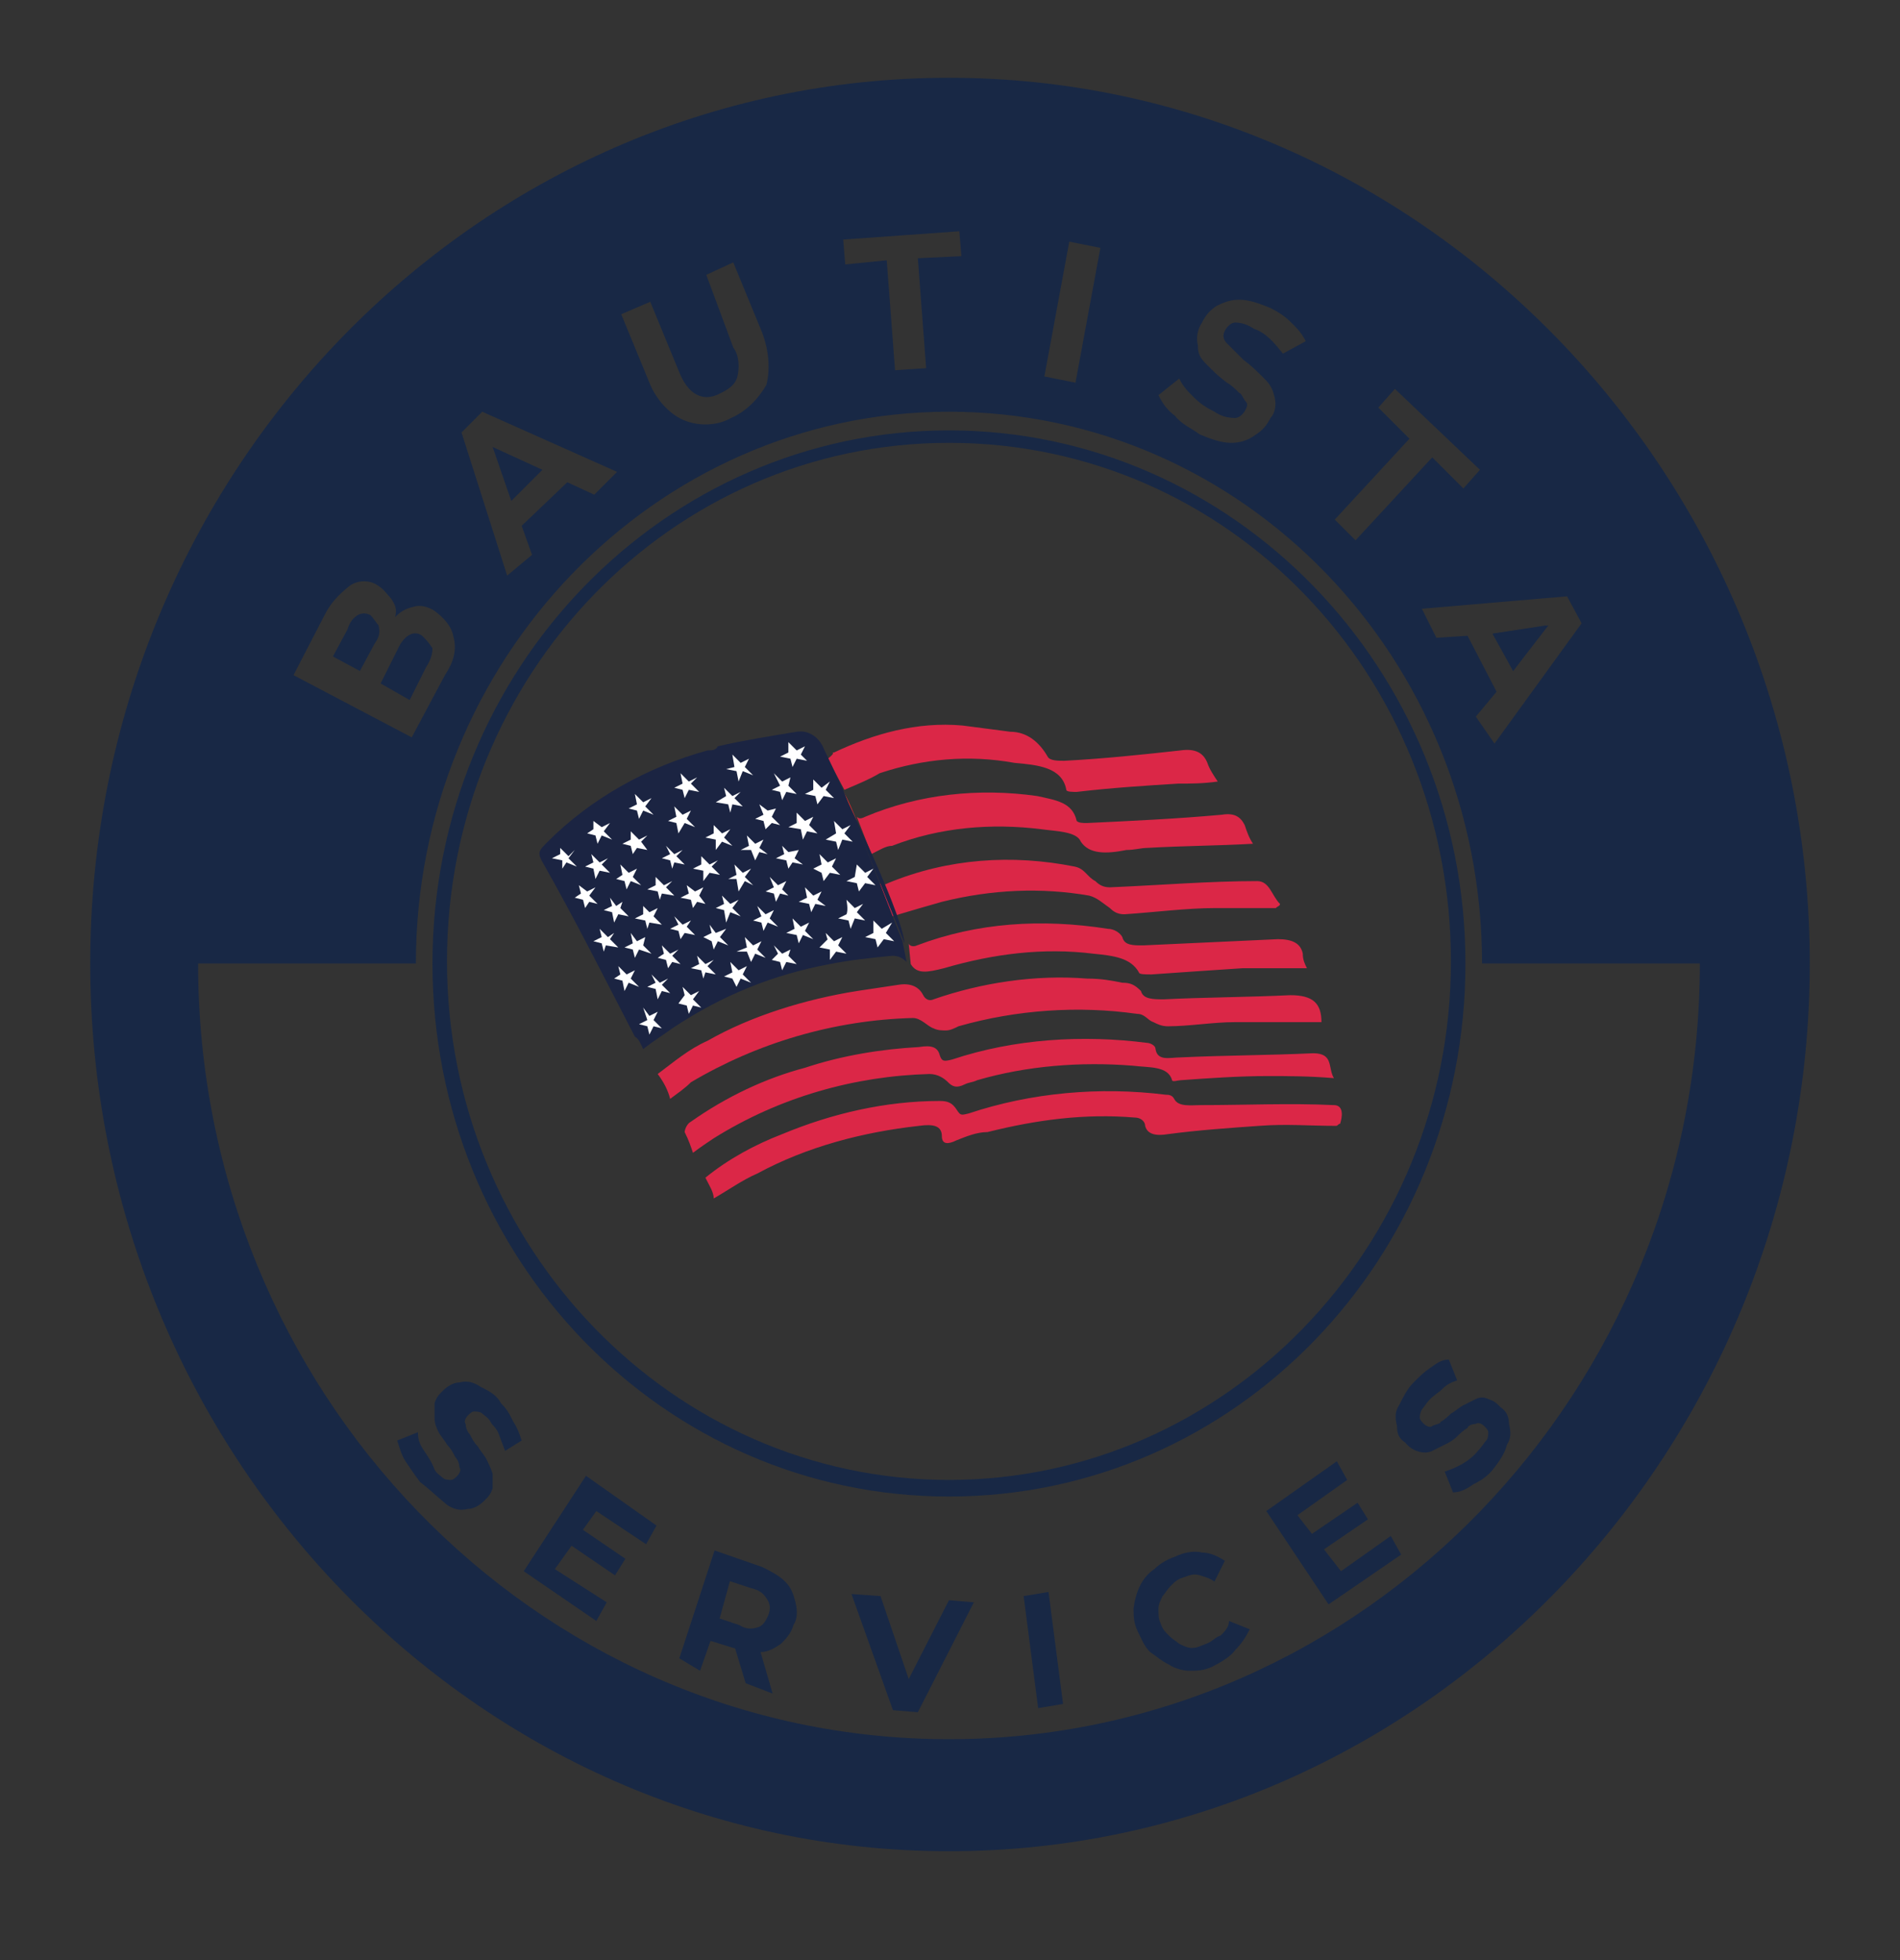 <?xml version="1.0" encoding="utf-8"?>
<!-- Generator: Adobe Illustrator 26.2.1, SVG Export Plug-In . SVG Version: 6.00 Build 0)  -->
<svg version="1.1" id="a" xmlns="http://www.w3.org/2000/svg" xmlns:xlink="http://www.w3.org/1999/xlink" x="0px" y="0px"
	 viewBox="0 0 91.6 94.5" style="enable-background:new 0 0 91.6 94.5;" xml:space="preserve">
<rect x="0" y="0" width="91.6" height="94.5" fill="#333333" stroke="none"/>
<style type="text/css">
	.st0{fill:#182845;}
	.st1{fill:#DB2747;}
	.st2{fill:#E62E2A;}
	.st3{fill:#1B2442;}
	.st4{fill:#FFFFFF;}
</style>
<g id="b" transform="translate(-0.75 -0.75)">
	<path class="st0" d="M46.5,86.3c-20.9,0-37.9-17.6-37.9-39.1S25.6,8,46.5,8s37.9,17.6,37.9,39.1S67.5,86.3,46.5,86.3L46.5,86.3z
		 M46.5,9.8c-19.9,0-36.2,16.8-36.2,37.4s16.2,37.4,36.2,37.4s36.2-16.8,36.2-37.4S66.5,9.8,46.5,9.8z"/>
	<path id="c" class="st0" d="M21.1,31.4c-0.4-0.3-0.9,0-1.2,0.7l-0.8,1.6l1.4,0.8l0.8-1.6c0.2-0.3,0.3-0.6,0.3-0.9
		C21.4,31.7,21.3,31.6,21.1,31.4L21.1,31.4L21.1,31.4z"/>
	<path id="d" class="st0" d="M26.9,23.4l-2.4-1.1l0.9,2.6L26.9,23.4L26.9,23.4z"/>
	<path id="e" class="st0" d="M18.6,30.4c-0.2-0.1-0.4-0.1-0.6,0c-0.3,0.2-0.4,0.4-0.5,0.7l-0.7,1.3l1.3,0.7l0.7-1.3
		c0.2-0.3,0.3-0.5,0.2-0.9C18.9,30.8,18.8,30.6,18.6,30.4L18.6,30.4L18.6,30.4z"/>
	<path id="f" class="st0" d="M46.5,8.9C26.1,8.9,9.5,26.1,9.5,47.2h11.3c0-14.6,11.5-26.6,25.7-26.6s25.7,11.9,25.7,26.6h11.3
		C83.7,26,67,8.9,46.5,8.9L46.5,8.9L46.5,8.9z M22.2,33.3l-1.6,3l-5.7-3l1.5-2.9c0.3-0.6,0.7-1,1.2-1.4c0.4-0.3,1-0.3,1.4,0
		c0.3,0.2,0.4,0.4,0.6,0.6c0.2,0.3,0.3,0.5,0.2,0.9c0.3-0.3,0.5-0.4,0.9-0.5c0.3-0.1,0.7,0,1,0.2c0.4,0.3,0.8,0.7,0.9,1.2
		C22.8,32.1,22.6,32.7,22.2,33.3L22.2,33.3L22.2,33.3z M29.4,24.6L28.1,24l-2.2,2.1l0.5,1.4l-1.2,1L23,21.6l1-1l6.5,2.9L29.4,24.6
		L29.4,24.6L29.4,24.6z M37.7,19.3c-0.4,0.7-1,1.3-1.7,1.6c-0.7,0.4-1.6,0.4-2.3,0.1c-0.7-0.3-1.3-1-1.6-1.7l-1.4-3.4l1.4-0.6
		l1.4,3.4c0.4,1,1.1,1.5,2,1c0.4-0.2,0.7-0.4,0.8-0.8c0.1-0.4,0.1-1-0.2-1.4L34.8,14l1.3-0.6l1.4,3.4C37.8,17.6,37.9,18.5,37.7,19.3
		L37.7,19.3L37.7,19.3z M45,13.2l0.4,5.3l-1.5,0.1l-0.4-5.3l-2,0.2l-0.1-1.2l5.6-0.4l0.1,1.2L45,13.2L45,13.2L45,13.2z M52.6,19.2
		l-1.5-0.3l1.2-6.5l1.5,0.3L52.6,19.2L52.6,19.2z M62.6,17.8c-0.4-0.5-0.8-1-1.4-1.2c-0.3-0.2-0.6-0.3-0.9-0.3
		c-0.2,0-0.4,0.2-0.5,0.4s-0.1,0.4,0.1,0.6l0.8,0.8c0.4,0.3,0.6,0.5,1,0.9c0.3,0.3,0.4,0.5,0.5,0.9c0.1,0.4,0,0.8-0.2,1
		c-0.2,0.4-0.4,0.6-0.7,0.8c-0.4,0.3-0.8,0.4-1.2,0.4c-0.5,0-1-0.2-1.5-0.4c-0.4-0.3-0.9-0.5-1.2-0.9c-0.4-0.3-0.6-0.6-0.8-1l1-0.8
		c0.2,0.4,0.4,0.6,0.7,0.9c0.3,0.3,0.6,0.5,1,0.7c0.3,0.2,0.6,0.3,1,0.3c0.2,0,0.4-0.2,0.5-0.4c0.1-0.2,0.1-0.3,0-0.4
		s-0.2-0.4-0.3-0.4c-0.2-0.2-0.4-0.4-0.6-0.5c-0.4-0.3-0.6-0.5-1-0.9c-0.3-0.3-0.4-0.5-0.4-0.9c-0.1-0.4,0-0.8,0.2-1.1
		c0.2-0.4,0.4-0.6,0.7-0.8c0.4-0.2,0.7-0.3,1.1-0.3c0.5,0,1,0.2,1.5,0.4c0.4,0.2,0.7,0.4,1,0.7c0.3,0.3,0.5,0.5,0.7,0.9L62.6,17.8
		L62.6,17.8L62.6,17.8z M65.1,25.8l3.6-3.9l-1.5-1.5l0.8-0.9l4.1,3.9l-0.8,0.9l-1.5-1.5l-3.7,4L65.1,25.8L65.1,25.8L65.1,25.8z
		 M71.9,35.3l1-1.2l-1.4-2.7L70,31.5l-0.7-1.4l7-0.6l0.7,1.3l-4.2,5.8L71.9,35.3L71.9,35.3L71.9,35.3z"/>
	<path id="g" class="st0" d="M73.7,33.1l1.7-2.2l-2.6,0.4C72.7,31.2,73.7,33.1,73.7,33.1z"/>
	<path id="h" class="st0" d="M73.7,33.1l-1-1.8l2.6-0.4L73.7,33.1z"/>
	<path id="i" class="st0" d="M21,72.2c-0.3-0.4-0.5-0.7-0.7-1s-0.3-0.7-0.4-1l1-0.4c0,0.4,0.1,0.6,0.3,0.9c0.2,0.3,0.4,0.6,0.5,0.9
		c0.1,0.2,0.3,0.3,0.4,0.4c0.1,0.1,0.3,0.1,0.4,0.1c0.1,0,0.2-0.1,0.3-0.2c0.1-0.1,0.2-0.3,0.1-0.4c0-0.2-0.1-0.4-0.2-0.5
		c-0.1-0.2-0.2-0.4-0.4-0.6c-0.1-0.2-0.3-0.4-0.4-0.6c-0.1-0.2-0.2-0.4-0.2-0.7v-0.7c0.1-0.3,0.2-0.4,0.4-0.6
		c0.2-0.2,0.5-0.4,0.8-0.4c0.4-0.1,0.7,0,1,0.2c0.4,0.2,0.8,0.4,1,0.8c0.3,0.3,0.4,0.5,0.6,0.9c0.2,0.3,0.3,0.6,0.4,0.9l-0.8,0.5
		l-0.3-0.8c-0.1-0.3-0.3-0.4-0.4-0.6c-0.1-0.2-0.3-0.3-0.4-0.4c-0.1-0.1-0.3-0.1-0.4-0.1c-0.1,0-0.2,0.1-0.3,0.2
		c-0.1,0.1-0.2,0.3-0.1,0.4c0,0.2,0.1,0.4,0.2,0.5c0.1,0.2,0.2,0.4,0.4,0.6c0.1,0.2,0.3,0.4,0.4,0.6c0.1,0.2,0.2,0.4,0.3,0.7v0.7
		c-0.1,0.3-0.2,0.4-0.4,0.6c-0.2,0.2-0.5,0.4-0.8,0.4c-0.4,0.1-0.7,0-1-0.2C21.7,72.8,21.4,72.5,21,72.2L21,72.2L21,72.2z"/>
	<path id="j" class="st0" d="M28.7,74.4l2.2,1.5l-0.5,0.8l-2.2-1.5L28.7,74.4z M27.5,76.4L30,78l-0.5,0.9L26,76.5l3-4.6l3.4,2.4
		l-0.5,0.9l-2.4-1.6L27.5,76.4L27.5,76.4z"/>
	<path id="k" class="st0" d="M33.5,80.7l1.7-5.2l2.3,0.8c0.4,0.2,0.8,0.4,1.1,0.7c0.3,0.3,0.4,0.6,0.5,1s0.1,0.8-0.1,1.1
		c-0.1,0.4-0.4,0.7-0.6,0.9c-0.3,0.2-0.6,0.4-1,0.4c-0.4,0-0.9-0.1-1.3-0.2l-1.6-0.5l0.7-0.4l-0.7,2L33.5,80.7L33.5,80.7L33.5,80.7z
		 M36.7,81.9L36,79.6l1.3,0.4l0.7,2.4L36.7,81.9z M35.3,79.3l-0.4-0.7l1.5,0.5c0.3,0.2,0.6,0.2,0.9,0.1c0.3-0.1,0.4-0.4,0.5-0.6
		c0.1-0.3,0.1-0.5-0.1-0.8c-0.2-0.3-0.4-0.4-0.8-0.5l-1.5-0.5l0.7-0.4L35.3,79.3L35.3,79.3L35.3,79.3z"/>
	<path id="l" class="st0" d="M43.8,83.2l-2-5.6l1.4,0.1l1.7,5l-0.8-0.1l2.4-4.7l1.2,0.1L45,83.3C45,83.3,43.8,83.2,43.8,83.2
		L43.8,83.2z"/>
	<path id="m" class="st0" d="M50.8,83.1l-0.7-5.4l1.2-0.2l0.7,5.4L50.8,83.1z"/>
	<path id="n" class="st0" d="M59.2,81.1c-0.4,0.2-0.8,0.2-1.1,0.2s-0.7-0.1-1-0.3c-0.4-0.2-0.6-0.4-0.9-0.6c-0.3-0.3-0.4-0.6-0.6-1
		c-0.2-0.4-0.2-0.8-0.2-1.1c0.1-0.8,0.4-1.5,1-1.9c0.3-0.3,0.7-0.5,1-0.6c0.4-0.2,0.9-0.3,1.3-0.2c0.4,0,0.8,0.2,1.1,0.4l-0.5,1
		c-0.3-0.2-0.4-0.2-0.7-0.3c-0.3-0.1-0.5,0-0.8,0.1s-0.4,0.2-0.6,0.4c-0.2,0.2-0.3,0.4-0.4,0.5c-0.1,0.2-0.2,0.4-0.2,0.6
		c0,0.3,0,0.5,0.1,0.7c0.1,0.3,0.2,0.4,0.4,0.6c0.2,0.2,0.4,0.3,0.5,0.4c0.2,0.1,0.4,0.2,0.6,0.2c0.3,0,0.4-0.1,0.7-0.2
		c0.3-0.1,0.4-0.3,0.7-0.4c0.2-0.2,0.4-0.4,0.4-0.7l1,0.4c-0.2,0.4-0.4,0.7-0.7,1C60.1,80.6,59.6,80.9,59.2,81.1L59.2,81.1
		L59.2,81.1z"/>
	<path id="o" class="st0" d="M64,74.7l2.2-1.5l0.5,0.8l-2.2,1.5L64,74.7z M65.4,76.5l2.4-1.7l0.5,0.9l-3.5,2.4l-3-4.5l3.4-2.4
		l0.5,0.9l-2.4,1.7L65.4,76.5L65.4,76.5L65.4,76.5z"/>
	<path id="p" class="st0" d="M72.8,71.5c-0.3,0.4-0.6,0.6-1,0.8c-0.3,0.2-0.6,0.4-1,0.4l-0.4-1c0.6-0.2,1.2-0.5,1.6-1
		c0.2-0.2,0.3-0.4,0.4-0.5c0.1-0.1,0.1-0.3,0.1-0.4c0-0.1-0.1-0.2-0.2-0.3c-0.1-0.1-0.3-0.2-0.4-0.1c-0.2,0-0.4,0.1-0.4,0.2
		c-0.2,0.1-0.4,0.3-0.5,0.4c-0.2,0.2-0.4,0.3-0.6,0.4c-0.2,0.1-0.4,0.2-0.6,0.3c-0.4,0.2-1,0-1.3-0.4c-0.3-0.2-0.4-0.4-0.4-0.8
		c-0.1-0.4-0.1-0.7,0.1-1c0.2-0.4,0.4-0.8,0.7-1.1c0.3-0.3,0.5-0.5,0.8-0.7c0.3-0.2,0.5-0.4,0.9-0.4l0.4,1c-0.3,0.1-0.5,0.2-0.7,0.4
		c-0.2,0.2-0.4,0.3-0.6,0.5c-0.2,0.2-0.3,0.4-0.4,0.5c-0.1,0.2-0.1,0.3-0.1,0.4c0,0.1,0.1,0.2,0.2,0.3c0.1,0.1,0.3,0.2,0.4,0.1
		c0.2-0.1,0.4-0.1,0.4-0.2c0.2-0.1,0.4-0.3,0.5-0.4c0.2-0.1,0.4-0.3,0.6-0.4c0.2-0.1,0.4-0.2,0.6-0.3c0.2-0.1,0.4-0.1,0.6,0
		c0.3,0.1,0.4,0.2,0.6,0.4c0.3,0.2,0.4,0.5,0.4,0.8c0.1,0.4,0.1,0.7-0.1,1C73.3,70.8,73.1,71.1,72.8,71.5L72.8,71.5L72.8,71.5z"/>
	<path class="st0" d="M46.5,90C23.7,90,5.1,70.8,5.1,47.2S23.7,4.5,46.5,4.5S88,23.7,88,47.2S69.4,90,46.5,90z M46.5,8.4
		C25.8,8.4,9,25.8,9,47.2s16.8,38.8,37.5,38.8s37.5-17.4,37.5-38.8S67.2,8.4,46.5,8.4z"/>
	<path id="q" class="st0" d="M46.5,72.9c-13.8,0-24.9-11.5-24.9-25.7s11.2-25.7,24.9-25.7s24.9,11.5,24.9,25.7S60.3,72.9,46.5,72.9z
		 M46.5,22.1c-13.4,0-24.2,11.2-24.2,25s10.9,25,24.2,25s24.2-11.2,24.2-25S60,22.1,46.5,22.1z"/>
	<g id="r" transform="translate(26.758 38.729)">
		<path id="s" class="st1" d="M13.9-1.4l0.8,1.5c0.7-0.3,1.2-0.5,1.7-0.8c2.1-0.7,4.3-0.9,6.5-0.5c1.1,0.1,2.3,0.2,2.5,1.3
			c0,0.1,0.3,0.1,0.5,0.1c1.7-0.2,3.3-0.3,4.9-0.4c0.6,0,1.2,0,1.9-0.1c-0.2-0.3-0.4-0.6-0.5-0.9c-0.2-0.5-0.6-0.7-1.3-0.6
			c-1.8,0.2-3.7,0.4-5.6,0.5c-0.3,0-0.7,0-0.8-0.2c-0.4-0.7-1-1.2-1.8-1.2c-0.8-0.1-1.5-0.2-2.3-0.3c-2.2-0.2-4.3,0.4-6.2,1.3h-0.1
			C14.3-1.7,13.9-1.4,13.9-1.4L13.9-1.4L13.9-1.4z"/>
		<path id="t" class="st1" d="M19.4,5.5c2.4-0.6,4.8-0.7,7.1-0.3c0.4,0.1,0.7,0.4,1,0.6c0.2,0.2,0.4,0.3,0.7,0.3
			c1.5-0.1,3-0.3,4.4-0.3h2.9c0.1-0.1,0.2-0.1,0.2-0.2c-0.4-0.4-0.5-1.1-1.1-1.1c-2.3,0-4.7,0.2-7.1,0.3c-0.3,0-0.5-0.1-0.7-0.3
			c-0.4-0.2-0.5-0.6-1-0.7c-3-0.6-6.1-0.4-9,0.8c-0.2,0.1-0.3,0.1-0.4,0l0.6,1.6C18,5.9,18.7,5.7,19.4,5.5
			C19.4,5.5,19.4,5.5,19.4,5.5z"/>
		<path id="u" class="st1" d="M17,2.8c2.3-0.9,4.8-1.1,7.2-0.8c0.7,0.1,1.7,0.1,1.9,0.6c0.4,0.6,1.2,0.6,2.2,0.4
			c0.4,0,0.7-0.1,1-0.1c1.7-0.1,3.3-0.1,5.1-0.2c-0.2-0.3-0.3-0.6-0.4-0.9c-0.2-0.4-0.5-0.6-1.1-0.5c-2.2,0.2-4.4,0.3-6.5,0.4
			c-0.2,0-0.4,0-0.5-0.1c-0.2-0.9-1-1-1.9-1.2c-2.8-0.4-5.7-0.1-8.3,1c-0.2,0.1-0.3,0.1-0.4,0L16,3.2C16.4,3,16.7,2.8,17,2.8L17,2.8
			L17,2.8z"/>
		<path id="v" class="st1" d="M17.9,8.5c0.3,0.5,0.8,0.4,1.6,0.2c2.4-0.7,4.8-1,7.2-0.7c1,0.1,1.8,0.2,2.2,0.9C28.9,9,29.2,9,29.5,9
			c1.4-0.1,2.9-0.2,4.4-0.3H37c-0.1-0.2-0.2-0.4-0.2-0.7c-0.1-0.5-0.5-0.7-1.2-0.7c-2.2,0.1-4.4,0.2-6.5,0.3c-0.5,0-0.9,0-1-0.4
			C28,7,27.7,6.8,27.4,6.8c-3.2-0.5-6.3-0.3-9.2,0.8c-0.2,0.1-0.4,0-0.4-0.1L17.9,8.5"/>
		<path id="w" class="st1" d="M38.3,15.3c-2.1-0.1-4.3,0-6.4,0c-0.5,0-1.1,0.1-1.3-0.3c-0.1-0.2-0.3-0.2-0.4-0.2
			c-3.2-0.4-6.5-0.1-9.5,0.9c-0.4,0.1-0.4,0.1-0.6-0.2c-0.2-0.3-0.4-0.4-0.8-0.4c-2.6,0-5.2,0.6-7.6,1.6c-1.3,0.5-2.6,1.2-3.7,2.1
			c0.2,0.4,0.4,0.7,0.4,1c0.7-0.4,1.4-0.9,2.1-1.2c2.4-1.3,5.1-2,7.8-2.3c0.7-0.1,1.1,0,1.1,0.5c0,0.4,0.3,0.4,0.7,0.2
			c0.5-0.2,1-0.4,1.5-0.4c2.4-0.6,4.7-0.9,7.1-0.7c0.3,0,0.5,0.2,0.5,0.4c0.1,0.4,0.5,0.5,1.1,0.4c1.5-0.2,3-0.3,4.4-0.4
			c1.3-0.1,2.4,0,3.7,0c0.1,0,0.1-0.1,0.2-0.1C38.7,15.9,38.8,15.3,38.3,15.3C38.3,15.3,38.3,15.3,38.3,15.3z"/>
		<path id="x" class="st1" d="M18.8,13.8c0.4,0,0.7,0.2,0.9,0.4s0.4,0.3,0.8,0.1c0.2-0.1,0.4-0.1,0.6-0.2c2.4-0.7,5-0.9,7.5-0.7
			c0.8,0.1,1.7,0,1.9,0.7c0,0.1,0.3,0,0.4,0c1.4-0.1,2.8-0.2,4.2-0.2c1,0,2,0,3.2,0.1c-0.3-0.5,0-1.2-1-1.2
			c-2.2,0.1-4.3,0.1-6.4,0.2c-0.5,0-1.1,0.2-1.2-0.4c0-0.2-0.3-0.3-0.4-0.3c-3.1-0.4-6.4-0.2-9.4,0.8c-0.4,0.1-0.5,0.1-0.6-0.2
			c-0.1-0.4-0.4-0.5-1-0.4c-1.8,0.1-3.7,0.4-5.5,1C10.9,14,9,14.9,7.3,16.1C7.1,16.2,7,16.5,7,16.6c0.2,0.4,0.3,0.7,0.4,1
			c0.4-0.3,0.7-0.5,1-0.7C11.6,14.9,15.2,13.9,18.8,13.8L18.8,13.8L18.8,13.8z"/>
		<path id="y" class="st1" d="M18,11.1c0.4,0,0.7,0.4,1,0.5c0.2,0.1,0.4,0.1,0.6,0.1c0.2,0,0.4-0.1,0.6-0.2c2.8-0.8,5.8-1,8.6-0.6
			c0.4,0,0.5,0.3,0.8,0.4c0.2,0.1,0.4,0.2,0.7,0.2c1,0,2.2-0.2,3.2-0.2h4.2c0-0.9-0.4-1.3-1.5-1.3c-2.1,0.1-4.1,0.1-6.1,0.2
			c-0.5,0-1,0-1.1-0.4c-0.3-0.3-0.5-0.4-0.9-0.4c-0.5-0.1-1-0.2-1.7-0.2c-2.5-0.2-5.1,0.2-7.4,1c-0.2,0.1-0.4,0-0.5-0.2
			c-0.2-0.4-0.6-0.6-1.2-0.5c-0.7,0.1-1.3,0.2-2,0.3c-2.5,0.4-5.1,1.2-7.2,2.4c-0.9,0.4-1.6,1-2.4,1.6C6,14.2,6.2,14.6,6.3,15
			c0.4-0.3,0.7-0.5,1-0.8C10.5,12.3,14.2,11.2,18,11.1L18,11.1L18,11.1z"/>
		<path id="a_x60_" class="st2" d="M15.3,1.6L15.3,1.6c-0.3-0.4-0.4-0.9-0.7-1.5l0,0C14.9,0.6,15.1,1.1,15.3,1.6z"/>
		<path id="aa" class="st2" d="M16.6,4.6L16.6,4.6c-0.2-0.4-0.4-0.9-0.5-1.3l0,0C16.2,3.7,16.4,4.2,16.6,4.6L16.6,4.6z"/>
		<path id="ab" class="st2" d="M17.7,7.5L17.7,7.5l-0.5-1.3l0,0L17.7,7.5z"/>
		<path id="ac" class="st3" d="M14.6,0l-0.9-1.9c-0.2-0.5-0.7-0.9-1.3-0.8C11.2-2.5,9.9-2.3,8.6-2C8.5-1.8,8.3-1.8,8.1-1.8
			C5.2-1,2.5,0.5,0.4,2.6C0,3-0.1,3.1,0.1,3.5c1.7,3,3.1,5.8,4.5,8.5c0.2,0.1,0.3,0.4,0.4,0.6c0.5-0.4,1-0.7,1.4-1
			C8.8,10,11.3,9,14,8.5c1-0.2,2-0.3,3-0.4c0.3,0,0.5,0.1,0.7,0.3l-0.2-1"/>
		<path id="ad" class="st3" d="M14.6,0.1c0.7,1.5,2.9,6.1,3,7.4L14.6,0.1z"/>
		<path id="ae" class="st4" d="M1,2.9l0.4,0.4L1.7,3L1.4,3.4l0.4,0.4L1.3,3.6L1.1,3.9L1.1,3.5L0.6,3.4L1,3.2L1,2.9L1,2.9L1,2.9z"/>
		<path id="af" class="st4" d="M2.5,3.2l0.4,0.4l0.4-0.2L3,3.7l0.4,0.4L2.9,4L2.7,4.4L2.6,3.9L2.2,3.8l0.4-0.2L2.5,3.2L2.5,3.2
			L2.5,3.2z"/>
		<path id="ag" class="st4" d="M3.4,5.3l0.3,0.4L4,5.5L3.9,5.8l0.4,0.4L3.8,6.1L3.6,6.5L3.5,6L3.1,5.9l0.4-0.2L3.4,5.3L3.4,5.3
			L3.4,5.3z"/>
		<path id="ah" class="st4" d="M4.4,7l0.3,0.4l0.4-0.2L5,7.6l0.4,0.4L4.8,7.8L4.6,8.2L4.5,7.8L4.1,7.7l0.4-0.2L4.4,7L4.4,7L4.4,7z"
			/>
		<path id="ai" class="st4" d="M5.4,9l0.4,0.4l0.4-0.2L5.9,9.5l0.4,0.4L5.9,9.8l-0.2,0.4L5.6,9.7L5.2,9.6l0.4-0.2L5.4,9L5.4,9L5.4,9
			z"/>
		<path id="aj" class="st4" d="M4.4,2.1l0.4,0.4l0.4-0.2L4.9,2.6L5.2,3L4.7,2.9L4.5,3.2L4.4,2.8L4,2.7l0.4-0.2L4.4,2.1L4.4,2.1
			L4.4,2.1z"/>
		<path id="ak" class="st4" d="M5.6,4.3l0.4,0.4l0.4-0.2L6.1,4.8l0.4,0.4L5.9,5.1L5.8,5.4L5.7,5L5.2,4.9l0.4-0.2L5.6,4.3L5.6,4.3z"
			/>
		<path id="al" class="st4" d="M6.5,6.2l0.4,0.4l0.4-0.2L7.1,6.7l0.4,0.4L7,7L6.8,7.3L6.7,6.9L6.3,6.8l0.4-0.2L6.5,6.2L6.5,6.2
			L6.5,6.2z"/>
		<path id="am" class="st4" d="M7.6,8.1l0.4,0.4l0.4-0.2L8.1,8.6L8.5,9L8,8.9L7.9,9.2L7.8,8.8L7.3,8.7l0.4-0.2L7.6,8.1L7.6,8.1
			L7.6,8.1z"/>
		<path id="an" class="st4" d="M6.5,0.9l0.4,0.4l0.4-0.2L7.1,1.5l0.4,0.4L7,1.7L6.7,2.2L6.6,1.7L6.2,1.6l0.4-0.2L6.5,0.9L6.5,0.9
			L6.5,0.9z"/>
		<path id="ao" class="st4" d="M7.8,3.3l0.4,0.4l0.4-0.2L8.3,3.8l0.4,0.4L8.2,4.1L7.9,4.5L7.9,4L7.4,3.9l0.4-0.2L7.8,3.3L7.8,3.3z"
			/>
		<path id="ap" class="st4" d="M8.8,5.2l0.4,0.4l0.4-0.2L9.3,5.8l0.4,0.4L9.2,6L9,6.5L8.9,5.9L8.5,5.8l0.4-0.2L8.8,5.2L8.8,5.2
			L8.8,5.2z"/>
		<path id="aq" class="st4" d="M9.9,7.2l0.4,0.4l0.4-0.2l-0.2,0.4l0.4,0.4L10.4,8l-0.2,0.4L10,7.9L9.5,7.9L10,7.7L9.9,7.2L9.9,7.2z"
			/>
		<path id="ar" class="st4" d="M8.9,0l0.4,0.4l0.4-0.2L9.4,0.5l0.4,0.4L9.3,0.8L9.2,1.2L9.1,0.8L8.5,0.7L9,0.4L8.9,0L8.9,0L8.9,0z"
			/>
		<path id="as" class="st4" d="M10,2.3l0.4,0.4l0.4-0.2l-0.2,0.4L11,3.2l-0.4-0.1l-0.2,0.4L10.2,3L9.7,3l0.4-0.2L10,2.3L10,2.3
			L10,2.3z"/>
		<path id="at" class="st4" d="M11.1,4.3l0.4,0.4l0.4-0.2l-0.2,0.4L12,5.2l-0.4-0.1l-0.2,0.4l-0.1-0.4L10.9,5l0.4-0.2L11.1,4.3
			L11.1,4.3L11.1,4.3z"/>
		<path id="au" class="st4" d="M12.2,6.3l0.4,0.4L13,6.5l-0.2,0.4l0.4,0.4l-0.5-0.2l-0.2,0.4l-0.1-0.4L11.9,7l0.4-0.2L12.2,6.3
			L12.2,6.3z"/>
		<path id="av" class="st4" d="M11.3-0.7l0.4,0.4l0.4-0.2L12-0.1l0.4,0.4l-0.5-0.1l-0.2,0.4l-0.1-0.4l-0.4-0.1l0.4-0.2L11.3-0.7
			L11.3-0.7L11.3-0.7z"/>
		<path id="aw" class="st4" d="M12.4,1.2l0.4,0.4l0.4-0.2L13,1.8l0.4,0.4l-0.5-0.1l-0.2,0.4L12.6,2L12,1.9l0.4-0.2L12.4,1.2
			L12.4,1.2L12.4,1.2z"/>
		<path id="ax" class="st4" d="M13.5,3.2l0.4,0.4l0.4-0.2l-0.2,0.4l0.4,0.4L14,4.1l-0.3,0.4l-0.1-0.4l-0.4-0.2l0.4-0.2L13.5,3.2
			L13.5,3.2L13.5,3.2z"/>
		<path id="ay" class="st4" d="M14.8,5.4l0.4,0.4l0.4-0.2l-0.3,0.4l0.4,0.4l-0.5-0.1L15,6.8l-0.1-0.4l-0.5-0.1l0.4-0.2
			C14.9,5.9,14.8,5.4,14.8,5.4L14.8,5.4z"/>
		<path id="b_x60_" class="st4" d="M1.9,4.7L2.3,5l0.4-0.2L2.4,5.2l0.4,0.4L2.4,5.5L2.2,5.8L2.1,5.4L1.7,5.3L2,5.1L1.9,4.7L1.9,4.7
			L1.9,4.7z"/>
		<path id="ba" class="st4" d="M2.9,6.8l0.4,0.4L3.6,7L3.4,7.3l0.4,0.4L3.2,7.6L3.1,7.9L3,7.5L2.6,7.4L3,7.2L2.9,6.8L2.9,6.8
			L2.9,6.8z"/>
		<path id="bb" class="st4" d="M3.8,8.6L4.2,9l0.4-0.2L4.4,9.2l0.4,0.4L4.3,9.4L4.1,9.8L4,9.3L3.6,9.2L3.9,9L3.8,8.6L3.8,8.6
			L3.8,8.6z"/>
		<path id="bc" class="st4" d="M5,10.6L5.3,11l0.4-0.2l-0.2,0.4l0.4,0.4l-0.4-0.1l-0.2,0.4l-0.1-0.4l-0.4-0.1l0.4-0.2L5,10.6L5,10.6
			L5,10.6z"/>
		<path id="bd" class="st4" d="M2.6,1.6L3,1.9l0.4-0.2L3.1,2.1l0.4,0.4L3,2.3L2.8,2.7L2.7,2.3L2.3,2.2L2.6,2L2.6,1.6L2.6,1.6
			L2.6,1.6z"/>
		<path id="be" class="st4" d="M3.9,3.7l0.4,0.4l0.4-0.2L4.5,4.3l0.4,0.4L4.4,4.5L4.2,4.9L4.1,4.5L3.7,4.4L4,4.2L3.9,3.7L3.9,3.7
			L3.9,3.7z"/>
		<path id="bf" class="st4" d="M5,5.7L5.3,6l0.4-0.2L5.5,6.2l0.4,0.4L5.3,6.5L5.2,6.8L5.1,6.4L4.6,6.3L5,6.1L5,5.7L5,5.7L5,5.7z"/>
		<path id="bg" class="st4" d="M5.9,7.6l0.4,0.4l0.4-0.2L6.4,8.1l0.4,0.4L6.4,8.4L6.2,8.7L6.1,8.3L5.7,8.2L6,8L5.9,7.6L5.9,7.6
			L5.9,7.6z"/>
		<path id="bh" class="st4" d="M6.9,9.6l0.4,0.4l0.4-0.2l-0.3,0.4l0.4,0.4l-0.4-0.1l-0.2,0.4l-0.1-0.4l-0.4-0.1L7,10L6.9,9.6
			L6.9,9.6L6.9,9.6z"/>
		<path id="bi" class="st4" d="M4.6,0.3L5,0.7l0.4-0.2L5.1,0.9l0.4,0.4L5,1.1L4.8,1.5L4.7,1.1L4.3,1l0.4-0.2L4.6,0.3L4.6,0.3
			L4.6,0.3z"/>
		<path id="bj" class="st4" d="M6.1,2.8l0.4,0.4L6.9,3L6.6,3.3L7,3.7L6.5,3.6L6.4,3.9L6.3,3.5L5.9,3.4l0.4-0.2L6.1,2.8L6.1,2.8
			L6.1,2.8z"/>
		<path id="bk" class="st4" d="M7.1,4.7L7.5,5l0.4-0.2L7.7,5.2L8,5.6L7.6,5.5L7.4,5.8L7.3,5.4L6.8,5.3l0.4-0.2L7.1,4.7L7.1,4.7z"/>
		<path id="bl" class="st4" d="M8.2,6.6L8.5,7L9,6.8L8.7,7.2l0.4,0.4L8.6,7.4L8.4,7.8L8.3,7.4L7.9,7.2l0.4-0.2L8.2,6.6L8.2,6.6
			L8.2,6.6z"/>
		<path id="bm" class="st4" d="M9.2,8.4l0.4,0.4l0.4-0.2L9.8,9l0.4,0.4L9.7,9.2L9.5,9.6L9.3,9.2L8.9,9.1l0.4-0.2L9.2,8.4L9.2,8.4
			L9.2,8.4z"/>
		<path id="bn" class="st4" d="M6.8-0.7l0.4,0.4l0.4-0.2L7.3-0.2l0.4,0.4L7.2,0.1L7,0.5L6.9,0.1L6.5,0l0.4-0.2L6.8-0.7L6.8-0.7
			L6.8-0.7z"/>
		<path id="bo" class="st4" d="M8.4,1.8l0.4,0.4L9.2,2L8.9,2.4l0.4,0.4L8.8,2.6L8.5,3L8.5,2.5L8,2.4l0.4-0.2L8.4,1.8L8.4,1.8z"/>
		<path id="bp" class="st4" d="M9.4,3.7l0.4,0.4l0.4-0.2L9.9,4.3l0.4,0.4L9.9,4.5L9.6,5L9.5,4.4L9.1,4.4l0.4-0.2L9.4,3.7L9.4,3.7
			L9.4,3.7z"/>
		<path id="bq" class="st4" d="M10.5,5.7l0.4,0.4l0.4-0.2l-0.2,0.4l0.4,0.4l-0.5-0.2l-0.2,0.4l-0.1-0.4l-0.4-0.1l0.4-0.2L10.5,5.7
			L10.5,5.7L10.5,5.7z"/>
		<path id="br" class="st4" d="M11.3,7.6l0.4,0.4l0.4-0.2L12,8.1l0.4,0.4l-0.5-0.1l-0.2,0.4l-0.1-0.4l-0.4-0.1L11.5,8L11.3,7.6
			L11.3,7.6L11.3,7.6z"/>
		<path id="bs" class="st4" d="M9.3-1.6l0.4,0.4l0.4-0.2L9.9-1l0.4,0.4L9.8-0.8L9.6-0.3L9.5-0.8L9-0.9L9.4-1L9.3-1.6L9.3-1.6
			L9.3-1.6z"/>
		<path id="bt" class="st4" d="M10.6,0.8L11,1.1L11.4,1l-0.2,0.4l0.4,0.4l-0.4-0.1L10.9,2l-0.1-0.4l-0.4-0.1l0.4-0.2L10.6,0.8
			L10.6,0.8L10.6,0.8z"/>
		<path id="bu" class="st4" d="M11.7,2.8L12,3.1L12.5,3l-0.2,0.4l0.4,0.3l-0.5-0.1L12,3.9l-0.1-0.4l-0.5-0.1l0.4-0.2L11.7,2.8
			L11.7,2.8L11.7,2.8z"/>
		<path id="bv" class="st4" d="M12.8,4.8l0.4,0.4L13.6,5l-0.2,0.4l0.4,0.3l-0.5-0.1L13.1,6L13,5.6l-0.5-0.1l0.4-0.2L12.8,4.8
			C12.8,4.8,12.8,4.8,12.8,4.8z"/>
		<path id="bw" class="st4" d="M13.8,7l0.4,0.4l0.4-0.2l-0.2,0.4l0.4,0.4l-0.5-0.1L14,8.3L14,7.8l-0.5-0.1l0.4-0.4
			C13.9,7.4,13.8,7,13.8,7z"/>
		<path id="bx" class="st4" d="M12-2.2l0.4,0.4L12.8-2l-0.2,0.4l0.3,0.3l-0.5-0.1L12.2-1l-0.1-0.4l-0.5-0.1L12-1.7V-2.2
			C12-2.2,12-2.2,12-2.2z"/>
		<path id="by" class="st4" d="M13.2-0.4l0.4,0.4L14-0.3l-0.2,0.4l0.4,0.4l-0.5-0.1l-0.3,0.4l-0.1-0.4l-0.5-0.1l0.4-0.2L13.2-0.4
			L13.2-0.4L13.2-0.4z"/>
		<path id="c_x60_" class="st4" d="M14.2,1.6L14.6,2L15,1.8l-0.3,0.4l0.4,0.4l-0.5-0.1L14.4,3l-0.1-0.4l-0.5-0.1l0.5-0.3L14.2,1.6
			L14.2,1.6z"/>
		<path id="ca" class="st4" d="M15.3,3.7l0.4,0.4l0.4-0.2l-0.3,0.4l0.4,0.4l-0.5-0.1L15.4,5l-0.1-0.4l-0.5-0.1l0.4-0.2L15.3,3.7
			L15.3,3.7L15.3,3.7z"/>
		<path id="cb" class="st4" d="M16.1,6.4l0.4,0.4L17,6.5L16.7,7l0.4,0.4l-0.5-0.1l-0.3,0.4l-0.1-0.4l-0.5-0.1L16.1,7L16.1,6.4
			L16.1,6.4L16.1,6.4z"/>
	</g>
</g>
</svg>
